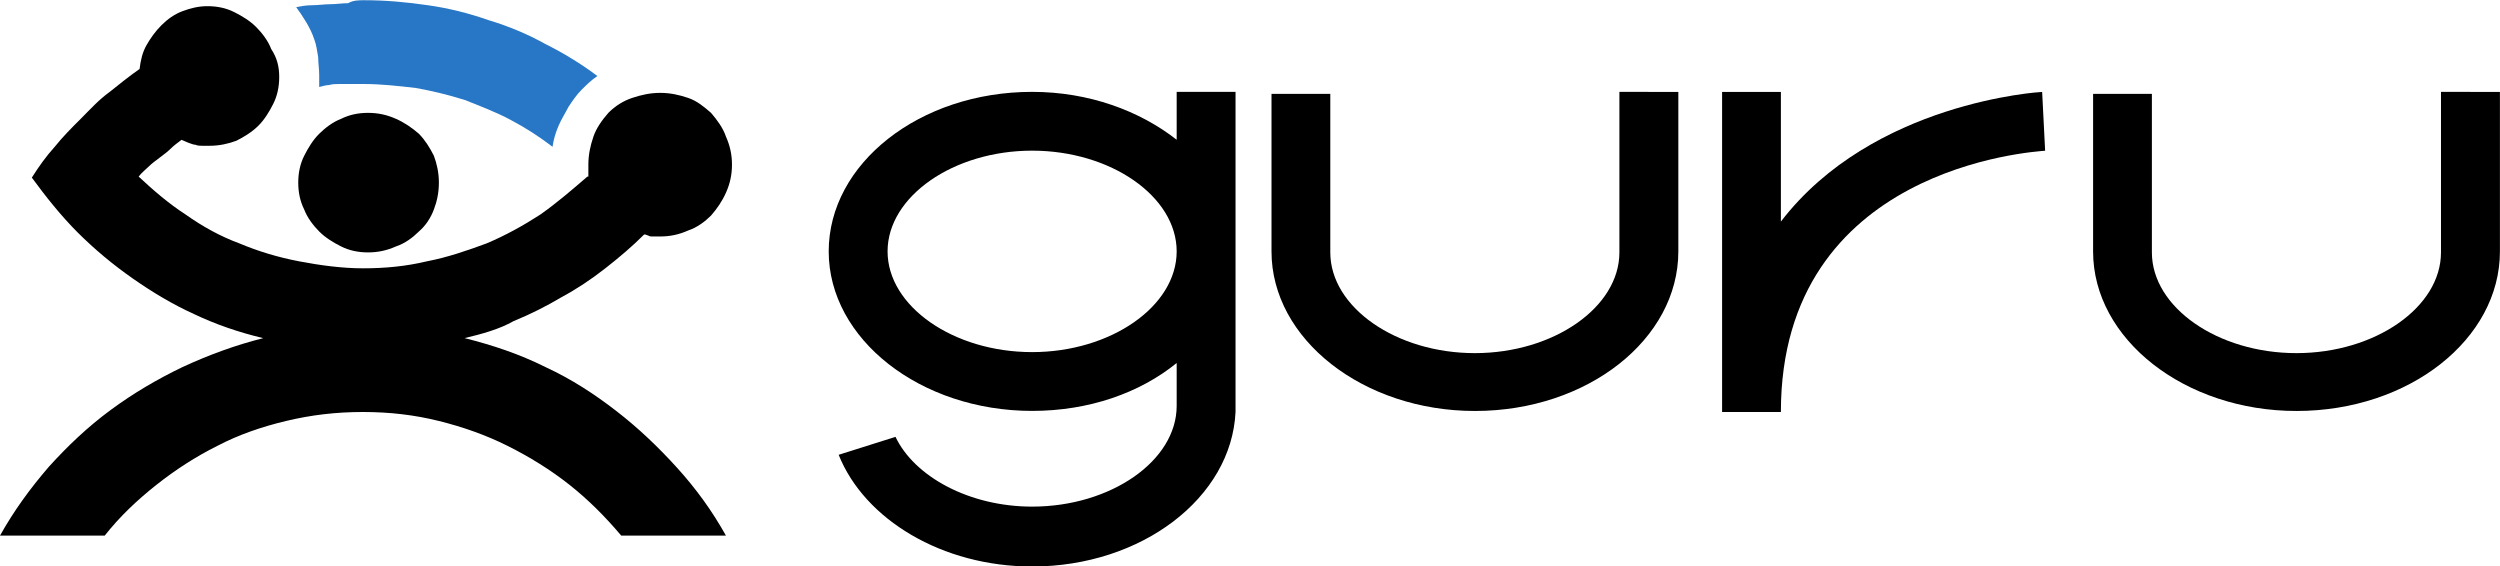 <svg xmlns:dc="http://purl.org/dc/elements/1.1/" xmlns:cc="http://creativecommons.org/ns#" xmlns:rdf="http://www.w3.org/1999/02/22-rdf-syntax-ns#" xmlns:svg="http://www.w3.org/2000/svg" xmlns="http://www.w3.org/2000/svg" xmlns:sodipodi="http://sodipodi.sourceforge.net/DTD/sodipodi-0.dtd" xmlns:inkscape="http://www.inkscape.org/namespaces/inkscape" id="svg3474" inkscape:version="0.92.0 r15299" sodipodi:docname="guru.svg" viewBox="0.13 0.13 34.4 7.79"><defs id="defs3468"></defs><g inkscape:label="Layer 1" inkscape:groupmode="layer" id="layer1" transform="translate(-84.1,-139.381)"><g id="g3501" transform="translate(0.132,-0.132)"><path style="stroke-width:0.137" id="path3414" d="m 106.381,140.907 v 2.209 c 0,0.755 -0.906,1.386 -1.989,1.386 -1.084,0 -1.989,-0.631 -1.989,-1.386 v -2.181 h -0.809 v 2.168 c 0,1.207 1.262,2.195 2.799,2.195 1.55,0 2.799,-0.988 2.799,-2.195 v -2.195 z" inkscape:connector-curvature="0"></path><path style="stroke-width:0.137" id="path3416" d="m 117.686,140.907 v 2.209 c 0,0.755 -0.906,1.386 -1.989,1.386 -1.084,0 -1.989,-0.631 -1.989,-1.386 v -2.181 h -0.809 v 2.168 c 0,1.207 1.262,2.195 2.799,2.195 1.55,0 2.799,-0.988 2.799,-2.195 v -2.195 z" inkscape:connector-curvature="0"></path><path style="stroke-width:0.137" id="path3418" d="M 108.603,145.312 H 107.794 v -4.404 h 0.809 v 1.784 c 1.262,-1.646 3.567,-1.784 3.595,-1.784 l 0.041,0.809 c -0.151,0.014 -3.636,0.22 -3.636,3.595 z" inkscape:connector-curvature="0"></path><path style="stroke-width:0.137" id="path3420" d="m 100.289,140.907 v 0.659 c -0.508,-0.398 -1.207,-0.659 -1.989,-0.659 -1.55,0 -2.799,0.988 -2.799,2.195 0,1.207 1.262,2.195 2.799,2.195 0.782,0 1.482,-0.247 1.989,-0.659 v 0.59 c 0,0.755 -0.906,1.386 -1.989,1.386 -0.864,0 -1.619,-0.412 -1.88,-0.96 l -0.782,0.247 c 0.357,0.892 1.427,1.537 2.662,1.537 1.509,0 2.744,-0.947 2.799,-2.127 v 0 -4.404 z m -1.989,3.581 c -1.084,0 -1.989,-0.631 -1.989,-1.386 0,-0.755 0.906,-1.386 1.989,-1.386 1.084,0 1.989,0.631 1.989,1.386 0,0.755 -0.906,1.386 -1.989,1.386 z" inkscape:connector-curvature="0"></path><path style="stroke-width:0.137" id="path3422" d="m 90.493,144.296 c 0.384,0.096 0.755,0.22 1.111,0.398 0.357,0.165 0.672,0.37 0.974,0.604 0.302,0.233 0.576,0.494 0.837,0.782 0.261,0.288 0.48,0.59 0.672,0.933 h -1.441 c -0.22,-0.261 -0.453,-0.494 -0.713,-0.7 -0.261,-0.206 -0.549,-0.384 -0.851,-0.535 -0.302,-0.151 -0.617,-0.261 -0.947,-0.343 -0.329,-0.082 -0.672,-0.123 -1.043,-0.123 -0.37,0 -0.713,0.041 -1.056,0.123 -0.343,0.082 -0.659,0.192 -0.947,0.343 -0.302,0.151 -0.576,0.329 -0.837,0.535 -0.261,0.206 -0.508,0.439 -0.713,0.7 h -1.441 c 0.192,-0.343 0.412,-0.645 0.672,-0.947 0.261,-0.288 0.535,-0.549 0.851,-0.782 0.316,-0.233 0.645,-0.425 0.988,-0.59 0.357,-0.165 0.727,-0.302 1.111,-0.398 -0.343,-0.082 -0.659,-0.192 -0.947,-0.329 -0.302,-0.137 -0.576,-0.302 -0.851,-0.494 -0.274,-0.192 -0.521,-0.398 -0.755,-0.631 -0.233,-0.233 -0.439,-0.494 -0.631,-0.755 0.096,-0.151 0.192,-0.288 0.316,-0.425 0.11,-0.137 0.233,-0.261 0.357,-0.384 0.123,-0.123 0.247,-0.261 0.398,-0.37 0.137,-0.11 0.274,-0.22 0.412,-0.316 0.014,-0.123 0.041,-0.233 0.096,-0.329 0.055,-0.096 0.123,-0.192 0.206,-0.274 0.082,-0.082 0.178,-0.151 0.288,-0.192 0.11,-0.041 0.22,-0.069 0.343,-0.069 0.137,0 0.261,0.027 0.37,0.082 0.11,0.055 0.22,0.123 0.302,0.206 0.082,0.082 0.165,0.192 0.206,0.302 0.082,0.123 0.11,0.247 0.11,0.384 0,0.137 -0.027,0.261 -0.082,0.37 -0.055,0.11 -0.123,0.22 -0.206,0.302 -0.082,0.082 -0.192,0.151 -0.302,0.206 -0.11,0.041 -0.233,0.069 -0.37,0.069 -0.027,0 -0.055,0 -0.096,0 -0.027,0 -0.069,0 -0.096,-0.014 -0.027,0 -0.055,-0.014 -0.096,-0.027 -0.027,-0.014 -0.069,-0.027 -0.096,-0.041 -0.055,0.041 -0.11,0.082 -0.151,0.123 -0.041,0.041 -0.096,0.082 -0.151,0.123 -0.055,0.041 -0.11,0.082 -0.151,0.123 -0.041,0.041 -0.096,0.082 -0.137,0.137 0.206,0.192 0.412,0.37 0.645,0.521 0.233,0.165 0.48,0.302 0.741,0.398 0.261,0.11 0.535,0.192 0.823,0.247 0.288,0.055 0.59,0.096 0.878,0.096 0.302,0 0.59,-0.027 0.878,-0.096 0.288,-0.055 0.563,-0.151 0.823,-0.247 0.261,-0.11 0.508,-0.247 0.741,-0.398 0.233,-0.165 0.439,-0.343 0.645,-0.521 h 0.014 c 0,-0.014 0,-0.027 0,-0.041 0,-0.014 0,-0.027 0,-0.041 0,-0.014 0,-0.027 0,-0.041 0,-0.014 0,-0.027 0,-0.041 0,-0.137 0.027,-0.261 0.069,-0.384 0.041,-0.123 0.123,-0.233 0.206,-0.329 0.096,-0.096 0.206,-0.165 0.329,-0.206 0.123,-0.041 0.247,-0.069 0.384,-0.069 0.137,0 0.261,0.027 0.384,0.069 0.123,0.041 0.22,0.123 0.316,0.206 0.082,0.096 0.165,0.206 0.206,0.329 0.055,0.123 0.082,0.247 0.082,0.384 0,0.137 -0.027,0.261 -0.082,0.384 -0.055,0.123 -0.123,0.22 -0.206,0.316 -0.082,0.082 -0.192,0.165 -0.316,0.206 -0.123,0.055 -0.247,0.082 -0.384,0.082 -0.027,0 -0.041,0 -0.055,0 -0.014,0 -0.027,0 -0.055,0 -0.014,0 -0.041,0 -0.055,-0.014 -0.014,0 -0.027,-0.014 -0.055,-0.014 -0.165,0.165 -0.343,0.316 -0.535,0.466 -0.192,0.151 -0.398,0.288 -0.604,0.398 -0.206,0.123 -0.425,0.233 -0.659,0.329 -0.192,0.11 -0.439,0.178 -0.672,0.233 z" inkscape:connector-curvature="0"></path><path d="m 88.49,140.839 c 0,-0.014 0,-0.027 0,-0.041 0,-0.014 0,-0.027 0,-0.041 0,-0.014 0,-0.027 0,-0.041 0,-0.014 0,-0.027 0,-0.041 0,-0.082 -0.014,-0.165 -0.014,-0.247 -0.014,-0.082 -0.027,-0.178 -0.055,-0.247 -0.027,-0.082 -0.069,-0.165 -0.11,-0.233 -0.041,-0.069 -0.096,-0.151 -0.137,-0.206 0.069,-0.014 0.137,-0.027 0.22,-0.027 0.082,0 0.165,-0.014 0.247,-0.014 0.082,0 0.165,-0.014 0.247,-0.014 0.069,-0.041 0.151,-0.041 0.22,-0.041 0.302,0 0.59,0.027 0.878,0.069 0.288,0.041 0.563,0.11 0.837,0.206 0.274,0.082 0.535,0.192 0.782,0.329 0.247,0.123 0.494,0.274 0.713,0.439 -0.082,0.055 -0.151,0.123 -0.22,0.192 -0.069,0.069 -0.123,0.151 -0.178,0.233 -0.041,0.082 -0.096,0.165 -0.137,0.261 -0.041,0.096 -0.069,0.192 -0.082,0.288 -0.178,-0.137 -0.37,-0.261 -0.576,-0.37 -0.206,-0.11 -0.425,-0.192 -0.631,-0.274 -0.22,-0.069 -0.439,-0.123 -0.672,-0.165 -0.233,-0.027 -0.48,-0.055 -0.713,-0.055 -0.055,0 -0.11,0 -0.165,0 -0.055,0 -0.11,0 -0.165,0 -0.055,0 -0.11,0 -0.151,0.014 -0.041,0 -0.082,0.014 -0.137,0.027 z" id="arch" inkscape:connector-curvature="0" style="fill:#2777c6;fill-opacity:1;stroke-width:0.137"></path><path style="stroke-width:0.137" id="path3425" d="m 88.202,142.156 c 0,-0.137 0.027,-0.261 0.082,-0.37 0.055,-0.11 0.123,-0.22 0.206,-0.302 0.082,-0.082 0.192,-0.165 0.302,-0.206 0.11,-0.055 0.233,-0.082 0.37,-0.082 0.137,0 0.261,0.027 0.384,0.082 0.123,0.055 0.22,0.123 0.316,0.206 0.082,0.082 0.151,0.192 0.206,0.302 0.041,0.11 0.069,0.233 0.069,0.37 0,0.137 -0.027,0.261 -0.069,0.37 -0.041,0.11 -0.11,0.22 -0.206,0.302 -0.082,0.082 -0.192,0.165 -0.316,0.206 -0.123,0.055 -0.247,0.082 -0.384,0.082 -0.137,0 -0.261,-0.027 -0.37,-0.082 -0.11,-0.055 -0.22,-0.123 -0.302,-0.206 -0.082,-0.082 -0.165,-0.192 -0.206,-0.302 -0.055,-0.11 -0.082,-0.233 -0.082,-0.37 z" inkscape:connector-curvature="0"></path></g></g></svg>